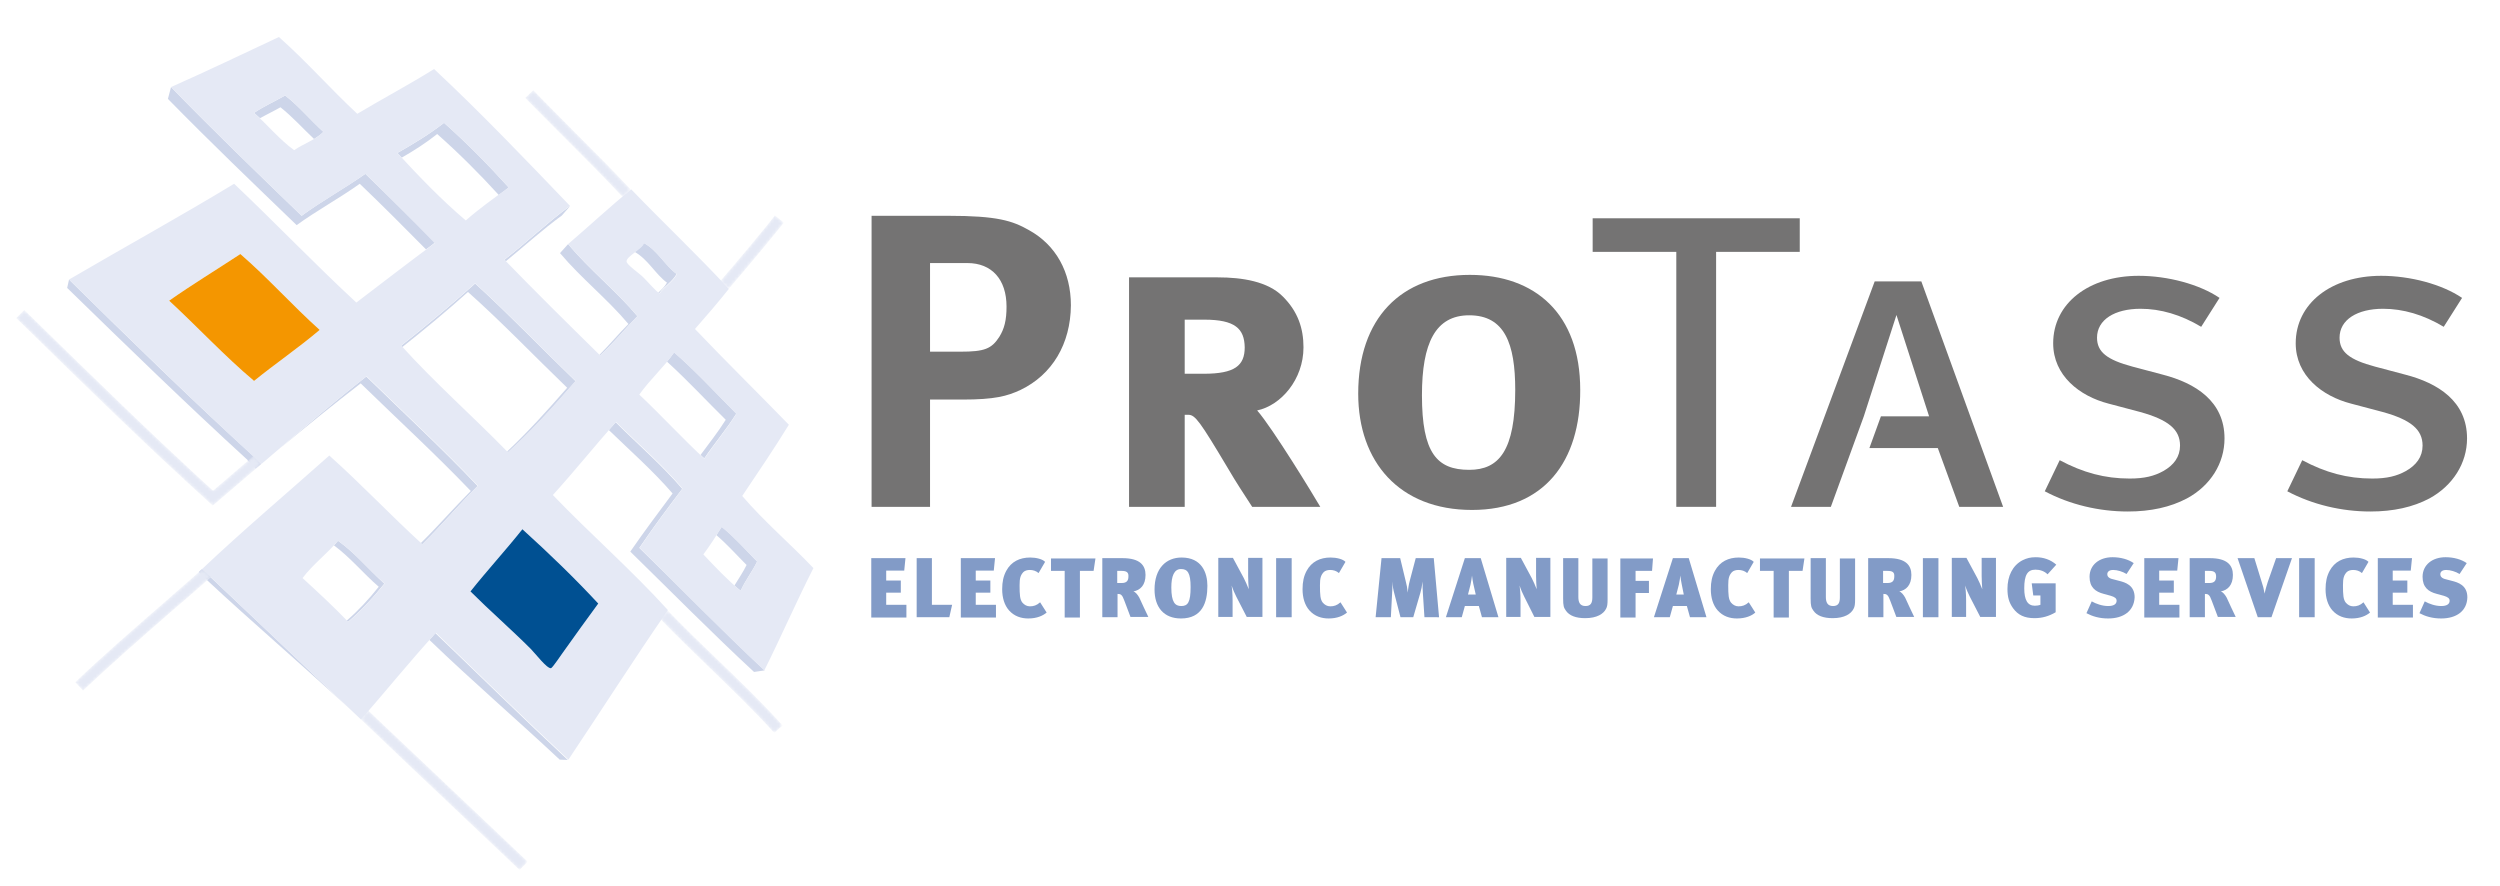 <?xml version="1.0" encoding="utf-8"?>
<!-- Generator: Adobe Illustrator 19.2.1, SVG Export Plug-In . SVG Version: 6.00 Build 0)  -->
<svg version="1.1" id="Layer_1" xmlns="http://www.w3.org/2000/svg" xmlns:xlink="http://www.w3.org/1999/xlink" x="0px" y="0px"
	 viewBox="0 0 804 285" style="enable-background:new 0 0 804 285;" xml:space="preserve">
<style type="text/css">
	.st0{fill:#CDD5E9;}
	.st1{fill:#E5E9F5;}
	.st2{fill:url(#SVGID_1_);}
	.st3{fill:#F49600;}
	.st4{fill:#005092;}
	.st5{fill:#829BC7;}
	.st6{fill:#747373;}
	.st7{filter:url(#Adobe_OpacityMaskFilter);}
	.st8{fill:url(#SVGID_3_);}
	.st9{mask:url(#SVGID_2_);}
	.st10{filter:url(#Adobe_OpacityMaskFilter_1_);}
	.st11{fill:url(#SVGID_5_);}
	.st12{mask:url(#SVGID_4_);}
	.st13{filter:url(#Adobe_OpacityMaskFilter_2_);}
	.st14{fill:url(#SVGID_7_);}
	.st15{mask:url(#SVGID_6_);}
	.st16{filter:url(#Adobe_OpacityMaskFilter_3_);}
	.st17{fill:url(#SVGID_9_);}
	.st18{mask:url(#SVGID_8_);}
	.st19{filter:url(#Adobe_OpacityMaskFilter_4_);}
	.st20{fill:url(#SVGID_11_);}
	.st21{mask:url(#SVGID_10_);}
	.st22{filter:url(#Adobe_OpacityMaskFilter_5_);}
	.st23{fill:url(#SVGID_13_);}
	.st24{mask:url(#SVGID_12_);}
</style>
<path class="st0" d="M214.5,90.9c-0.7,1.3-1.7,2.2-2.8,3.2c0.1,0.1,0.2,0.2,0.3,0.2c1.7-2.3,4.2-3.7,5.6-6.2
	c-3.9-2.9-6.1-7.6-10.6-10c-0.2,0.9-1.6,1.9-2.9,2.9C208.5,83.5,210.7,88.1,214.5,90.9z"/>
<path class="st0" d="M91.7,30.7c-3.3,1.9-6.9,3.5-10,5.6c0.6,0.6,1.3,1.1,1.9,1.7c2.2-1.2,4.5-2.3,6.6-3.5
	c3.9,3.1,7.2,6.8,10.8,10.2c1.1-0.7,2.2-1.4,3-2.3C99.8,38.6,96.2,34.2,91.7,30.7z"/>
<path class="st0" d="M219.4,157.2c-6.6-7.7-14.3-14.3-21.4-21.4c-0.7,0.8-1.5,1.7-2.2,2.5c6.9,6.7,14.2,13.1,20.5,20.4
	c-4.6,6.2-9.2,12.3-13.6,18.7c12.8,12.5,26.6,26.5,39.8,38.7l3.4-0.5c-13.3-12.4-27.2-26.7-40.3-39.4
	C210,169.7,214.7,163.4,219.4,157.2z"/>
<path class="st0" d="M233.4,135c-2.5,4-5.4,7.6-8.1,11.3c0.4,0.4,0.8,0.8,1.2,1.1c3.3-4.9,7.1-9.3,10.3-14.4
	c-6.6-6.6-12.9-13.5-20-19.7c-0.7,1-1.5,2-2.3,3C221.1,122.3,227.1,128.8,233.4,135z"/>
<path class="st0" d="M205,101.7c-6.9-8.2-15.4-14.9-22.3-23.2l-2.6,2.9c6.8,8.1,15.2,14.7,22,22.8c-3.2,3.2-6.1,6.7-9.3,9.9
	c0.1,0.1,0.1,0.1,0.2,0.2C197.3,110.4,200.9,105.8,205,101.7z"/>
<path class="st0" d="M153.6,156.3c-11.5-12.1-23.8-23.5-35.8-35.2c-9.6,7.5-18.8,15.4-28,23.3c8.6-7.2,17.4-14.3,26.2-21.1
	c11.8,11.5,24,22.7,35.4,34.6c-5.5,5.5-10.6,11.4-16.1,16.8c0.2,0.1,0.3,0.3,0.5,0.4C141.9,169,147.5,162.4,153.6,156.3z"/>
<path class="st0" d="M230.4,172.1c3.5,3,6.5,6.4,9.7,9.6c-1.1,2.3-2.6,4.4-3.9,6.6c0.7,0.6,1.3,1.2,2,1.7c1.5-3.4,3.7-6.1,5.3-9.4
	c-3.7-3.8-7.2-7.8-11.4-11.2C231.5,170.4,230.9,171.2,230.4,172.1z"/>
<path class="st0" d="M117.5,55.9c-6.7,4.7-14,8.7-20.5,13.5C82.9,55.8,68.7,42.1,55,28l-1,3.8c13.5,13.8,27.5,27.2,41.4,40.6
	c6.5-4.7,13.7-8.6,20.3-13.3c7.2,6.9,14.3,14,21.3,21.1c1-0.7,1.9-1.4,2.9-2.2C132.5,70.7,125.1,63.2,117.5,55.9z"/>
<path class="st0" d="M182.4,124.7c-6.2,7.1-12.5,14.1-19.3,20.5c0.1,0.1,0.2,0.2,0.3,0.3c7.8-7.1,14.8-14.9,21.7-22.9
	c-10.8-10.4-21.2-21.3-32.3-31.4c-7.7,6.9-15.6,13.5-23.8,20c0.1,0.1,0.3,0.3,0.4,0.4c7.2-5.7,14.3-11.6,21.1-17.7
	C161.5,103.7,171.7,114.4,182.4,124.7z"/>
<path class="st0" d="M162.7,84c6-4.9,11.7-10.1,18-14.7l2.7-3.1c-7.4,5.4-13.9,11.7-21.1,17.3C162.3,83.7,162.5,83.8,162.7,84z"/>
<path class="st0" d="M66.6,186.6c14.7,13.7,30.2,26.9,45,40.6c-14.6-13.9-29.2-27.7-43.9-41.6C67.3,185.9,67,186.2,66.6,186.6z"/>
<path class="st0" d="M22.2,89.9l-0.6,2.7c19.2,18.7,38.4,37.4,58.2,55.5c0.7-0.6,1.3-1.1,1.7-1.4C61.2,128.2,41.7,109.1,22.2,89.9z"
	/>
<path class="st0" d="M160.4,62.7c1.1-0.8,2.2-1.6,3.2-2.4C157,53,150.1,46,142.8,39.5c-4.6,3.6-9.7,6.7-15,9.7
	c0.5,0.5,0.9,1,1.4,1.5c4-2.3,7.9-4.8,11.4-7.6C147.6,49.3,154.1,55.8,160.4,62.7z"/>
<path class="st0" d="M138.1,205.8c13.9,13.4,27.8,25.3,41.9,38.5l2.6,0.1c-14.4-13.4-28.4-27.2-42.6-40.8
	C139.5,204.3,138.8,205,138.1,205.8z"/>
<path class="st0" d="M108.7,173.9c-0.4,0.5-0.9,1-1.3,1.5c5.3,3.9,9.4,9,14.4,13.3c-3.1,3.9-6.5,7.6-10.3,10.9
	c0.1,0.2,0.3,0.3,0.4,0.4c4.3-3.7,8.2-7.9,11.7-12.3C118.6,183.2,114.3,177.9,108.7,173.9z"/>
<path class="st0" d="M84.1,149.2c1.9-1.6,3.8-3.3,5.7-4.9C87.9,146,85.9,147.6,84.1,149.2L84.1,149.2z"/>
<path class="st0" d="M204.1,81.1C204.1,81.2,204.1,81.2,204.1,81.1C204.1,81.2,204.1,81.2,204.1,81.1
	C204.1,81.1,204.1,81.1,204.1,81.1z"/>
<path class="st0" d="M65,183c-0.3,0.2-0.6,0.5-0.8,0.7c-0.1,0.1-0.2,0.2-0.3,0.3c0.9,0.9,1.8,1.7,2.7,2.5c0.4-0.3,0.8-0.7,1.1-1
	C66.8,184.7,65.9,183.8,65,183z"/>
<path class="st0" d="M67.9,185.4L65,183c0.9,0.9,1.8,1.7,2.7,2.6C67.8,185.5,67.9,185.4,67.9,185.4z"/>
<path class="st0" d="M82.2,150.7c0.6-0.5,1.2-1,1.8-1.5c-0.9-0.8-1.8-1.6-2.7-2.5c-0.4,0.3-1,0.8-1.7,1.4c0.7,0.6,1.3,1.2,2,1.8
	C82,150.3,81.9,150.4,82.2,150.7z"/>
<path class="st0" d="M84,149.2C84,149.2,84.1,149.2,84,149.2L84,149.2C84,149.2,84,149.2,84,149.2z"/>
<path class="st0" d="M84,149.2l-2.3-2.7c-0.1,0.1-0.2,0.2-0.3,0.3C82.3,147.6,83.1,148.4,84,149.2C84,149.2,84,149.2,84,149.2z"/>
<g>
	<path class="st1" d="M245.8,215.6c5.4-10.8,10.3-22.1,15.8-32.9c-7.5-7.9-15.8-14.9-22.9-23.2c5.1-7.6,10.2-15.1,15-22.9
		c-10-10.3-20.3-20.4-30.2-30.8c3.7-4.2,7.4-8.5,10.9-12.9c-10.2-11-21-21.2-31.4-32c-7,5.7-13.5,11.8-20.3,17.6
		c6.9,8.2,15.4,14.9,22.3,23.2c-4.1,4.1-7.7,8.7-12,12.6c-10.4-10.2-20.7-20.4-30.8-30.8c7.2-5.6,13.7-11.9,21.1-17.3
		c-14.3-14.9-28.6-29.9-43.7-44c-8,5-16.5,9.5-24.7,14.4c-8.6-8-16.4-16.9-25.2-24.7C78.2,17.3,66.7,22.8,55,28
		c13.7,14.1,27.8,27.7,42,41.4c6.6-4.8,13.9-8.8,20.5-13.5c7.6,7.3,15,14.7,22.3,22.3c-8.5,6.3-16.8,12.7-25.2,19.1
		c-13.4-12.4-26-25.6-39.3-38.2C57.8,69.7,39.8,79.6,22.2,89.9c20.4,20,40.8,40,61.9,59.3c11.1-9.5,22.2-19.1,33.8-28.2
		c12,11.7,24.3,23.1,35.8,35.2c-6.1,6.1-11.7,12.8-17.9,18.8c-10.2-9.3-19.6-19.3-29.9-28.5C92.2,158.7,78.2,170.5,65,183
		c17,16.1,34,32.3,51.1,48.4c8.1-9.3,15.8-18.8,24.1-27.9c14.1,13.6,28.2,27.4,42.6,40.8c10.7-16,21.1-32.3,32-48.1
		c-11.7-12.9-24.9-24.4-37-37c6.9-7.6,13.4-15.7,20.3-23.5c7.2,7.1,14.9,13.7,21.4,21.4c-4.7,6.3-9.4,12.5-13.8,19.1
		C218.6,189,232.5,203.2,245.8,215.6z M94.6,48.3c-4.8-3.5-8.5-8.1-12.9-12c3.1-2.1,6.7-3.7,10-5.6c4.5,3.5,8.1,7.9,12.3,11.7
		C101.5,45,97.6,46.2,94.6,48.3z M81.7,122.5c-9.6-8.1-18.1-17.3-27.3-25.8c7.4-5.2,15.3-10,22.9-15c8.9,7.7,16.7,16.5,25.5,24.4
		C96.1,111.8,88.6,116.9,81.7,122.5z M112,200c-4.7-4.9-9.7-9.5-14.7-14.1c3.4-4.5,7.9-7.8,11.4-12c5.6,4,9.8,9.3,15,13.8
		C120.1,192.1,116.3,196.3,112,200z M127.8,49.2c5.2-3,10.4-6.1,15-9.7C150.1,46,157,53,163.6,60.3c-4.7,3.4-9.5,6.8-13.8,10.6
		C141.9,64.2,134.8,56.8,127.8,49.2z M192.4,194.1c-3.7,5.1-7.4,10.1-11.4,15.8c-0.4,0.5-3.3,4.9-3.8,5c-1.3,0.2-5.1-4.8-6.5-6.2
		c-6.3-6.3-13.3-12.4-19.4-18.5c5.4-6.8,11.3-13.2,16.7-20C176.5,177.9,184.7,185.8,192.4,194.1z M163.3,145.4
		c-11.3-11.6-23.5-22.3-34.3-34.3c8.1-6.4,16.1-13.1,23.8-20c11.1,10.1,21.5,21,32.3,31.4C178.1,130.5,171.1,138.4,163.3,145.4z
		 M243.5,180.6c-1.6,3.3-3.8,6-5.3,9.4c-4.4-3.6-8.2-7.7-12-11.7c2.1-2.8,4-5.8,5.9-8.8C236.2,172.8,239.7,176.8,243.5,180.6z
		 M201.5,84.1c-0.1-1.7,5.3-4.1,5.6-5.9c4.4,2.4,6.6,7.1,10.6,10c-1.4,2.5-3.9,3.9-5.6,6.2c-1.6-1.2-3.2-3.2-5.3-5.3
		C205.6,87.9,201.5,85.1,201.5,84.1z M205.6,126.9c3.4-4.8,7.8-8.7,11.2-13.5c7.1,6.1,13.4,13,20,19.7c-3.2,5.1-6.9,9.5-10.3,14.4
		C219.3,140.8,212.7,133.6,205.6,126.9z"/>
</g>
<radialGradient id="SVGID_1_" cx="77.331" cy="87.947" r="0" gradientUnits="userSpaceOnUse">
	<stop  offset="0" style="stop-color:#DADFEF"/>
	<stop  offset="1" style="stop-color:#FFFFFF"/>
</radialGradient>
<path class="st2" d="M77.3,87.9"/>
<path class="st3" d="M81.7,122.5c-9.6-8.1-18.1-17.3-27.3-25.8c7.4-5.2,15.3-10,22.9-15c8.9,7.7,16.7,16.5,25.5,24.4
	C96.1,111.8,88.6,116.9,81.7,122.5z"/>
<path class="st4" d="M192.4,194.1c-3.7,5.1-7.4,10.1-11.4,15.8c-0.4,0.5-3.3,4.9-3.8,5c-1.3,0.2-5.1-4.8-6.5-6.2
	c-6.3-6.3-13.3-12.4-19.4-18.5c5.4-6.8,11.3-13.2,16.7-20C176.5,177.9,184.7,185.8,192.4,194.1z"/>
<g>
	<path class="st5" d="M280.2,198.5v-19h11l-0.4,4h-5.8v3.2h4.7v3.9h-4.7v3.9h6.5v4.1H280.2z"/>
	<path class="st5" d="M305.3,198.5h-10.5v-19h4.9v15h6.5L305.3,198.5z"/>
	<path class="st5" d="M309,198.5v-19h11l-0.4,4h-5.8v3.2h4.7v3.9h-4.7v3.9h6.5v4.1H309z"/>
	<path class="st5" d="M330.7,198.9c-2.3,0-4.5-0.7-6.2-2.6c-1.5-1.7-2.2-4.1-2.2-6.8c0-2.4,0.4-4.2,1.3-5.9c1.6-3,4.4-4.3,7.7-4.3
		c1.9,0,4,0.5,4.8,1.4l-2.1,3.6c-0.8-0.7-1.8-1-2.8-1c-0.8,0-1.6,0.2-2.1,0.7c-0.9,1-1.2,1.9-1.2,4.2c0,3.1,0.1,4.6,0.9,5.6
		c0.6,0.7,1.4,1.2,2.4,1.2c1.2,0,2.2-0.3,3.3-1.3l2.1,3.3C335.4,198,333.5,198.9,330.7,198.9z"/>
	<path class="st5" d="M351.7,183.6h-4.4v15h-4.9v-15H338v-4h14.3L351.7,183.6z"/>
	<path class="st5" d="M363.6,198.5l-2-5.3c-0.7-2-1.2-2.2-2.2-2.2v7.5h-4.9v-19h6.5c5.6,0,7.4,2.3,7.4,5.4c0,3.3-1.7,4.9-3.9,5.3
		c0.7,0.2,1.4,1.1,1.9,2c0.6,1.3,2.2,4.8,2.9,6.2H363.6z M360.7,183.6h-1.4v3.9h1.4c1.7,0,2.2-0.8,2.2-2.1
		C363,184,362.2,183.6,360.7,183.6z"/>
	<path class="st5" d="M379.8,198.9c-5.5,0-8.5-3.6-8.5-9.3c0-6.8,3.7-10.3,8.7-10.3c6.5,0,8.3,4.9,8.3,9.1
		C388.3,193.8,386.6,198.9,379.8,198.9z M379.8,183c-2.2,0-3.1,2.3-3.1,5.9c0,4.8,1.2,6,3.2,6c2.1,0,3-1.2,3-6.1
		C382.9,184.2,381.9,183,379.8,183z"/>
	<path class="st5" d="M401,198.5l-3.4-6.6c-0.5-1-1.1-2.3-1.5-3.6c0.1,0.7,0.3,2.5,0.3,4.8v5.3h-4.6v-19h4.7l3.5,6.5
		c0.5,1,1.1,2.3,1.6,3.6c-0.1-1.1-0.2-3-0.2-4.2v-5.9h4.6v19H401z"/>
	<path class="st5" d="M410.4,198.5v-19h5v19H410.4z"/>
	<path class="st5" d="M427.3,198.9c-2.3,0-4.5-0.7-6.2-2.6c-1.5-1.7-2.2-4.1-2.2-6.8c0-2.4,0.4-4.2,1.3-5.9c1.6-3,4.4-4.3,7.7-4.3
		c1.9,0,4,0.5,4.8,1.4l-2.1,3.6c-0.8-0.7-1.8-1-2.8-1c-0.8,0-1.6,0.2-2.1,0.7c-0.9,1-1.2,1.9-1.2,4.2c0,3.1,0.1,4.6,0.9,5.6
		c0.6,0.7,1.4,1.2,2.4,1.2c1.2,0,2.2-0.3,3.3-1.3l2.1,3.3C432,198,430.1,198.9,427.3,198.9z"/>
	<path class="st5" d="M458.1,198.5l-0.5-7.7c-0.1-1.2-0.1-2.2-0.1-3.8h0c-0.2,1.6-0.4,2.6-0.7,3.6l-2.3,7.9h-4.1l-2-7.7
		c-0.3-1.1-0.5-2.1-0.6-3.8h0c0,1.7,0,2.7-0.1,3.9l-0.4,7.6h-4.9l1.9-19h6l1.8,7.5c0.3,1.1,0.5,2.1,0.6,3.6h0
		c0.2-1.4,0.3-2.4,0.7-3.9l1.9-7.2h5.8l1.7,19H458.1z"/>
	<path class="st5" d="M476.6,198.5l-1-3.6h-4.5l-1,3.6H465l6.1-19h5.1l5.7,19H476.6z M473.8,187.7c-0.2-0.8-0.3-1.9-0.4-2.6
		c-0.1,0.7-0.2,1.7-0.5,3l-0.8,3.1h2.5L473.8,187.7z"/>
	<path class="st5" d="M493.5,198.5l-3.3-6.6c-0.5-1-1.1-2.3-1.5-3.6c0.1,0.7,0.3,2.5,0.3,4.8v5.3h-4.6v-19h4.7l3.5,6.5
		c0.5,1,1.1,2.3,1.6,3.6c-0.1-1.1-0.2-3-0.2-4.2v-5.9h4.6v19H493.5z"/>
	<path class="st5" d="M516.5,195.8c-0.8,1.6-2.9,3-6.7,3c-3,0-5.1-0.8-6.2-2.4c-0.7-1-0.9-1.5-0.9-4v-12.9h4.9V192
		c0,1.7,0.5,2.9,2.3,2.9c1.7,0,2.2-1,2.2-2.8v-12.5h4.9v13.1C517,194.3,516.9,195.1,516.5,195.8z"/>
	<path class="st5" d="M531.3,183.6h-5.3v3.2h4.3v3.9h-4.3v7.9h-4.9v-19h10.5L531.3,183.6z"/>
	<path class="st5" d="M543.5,198.5l-1-3.6h-4.5l-1,3.6h-5.1l6.1-19h5.1l5.7,19H543.5z M540.8,187.7c-0.2-0.8-0.3-1.9-0.4-2.6
		c-0.1,0.7-0.2,1.7-0.5,3l-0.8,3.1h2.4L540.8,187.7z"/>
	<path class="st5" d="M558.6,198.9c-2.3,0-4.5-0.7-6.2-2.6c-1.5-1.7-2.2-4.1-2.2-6.8c0-2.4,0.4-4.2,1.3-5.9c1.6-3,4.4-4.3,7.7-4.3
		c1.9,0,4,0.5,4.8,1.4l-2.1,3.6c-0.8-0.7-1.8-1-2.8-1c-0.8,0-1.6,0.2-2.1,0.7c-0.9,1-1.2,1.9-1.2,4.2c0,3.1,0.1,4.6,0.9,5.6
		c0.6,0.7,1.4,1.2,2.4,1.2c1.2,0,2.2-0.3,3.3-1.3l2.1,3.3C563.4,198,561.4,198.9,558.6,198.9z"/>
	<path class="st5" d="M579.7,183.6h-4.4v15h-4.9v-15h-4.4v-4h14.3L579.7,183.6z"/>
	<path class="st5" d="M596.1,195.8c-0.8,1.6-2.9,3-6.7,3c-3,0-5.1-0.8-6.2-2.4c-0.7-1-0.9-1.5-0.9-4v-12.9h4.9V192
		c0,1.7,0.5,2.9,2.3,2.9c1.7,0,2.2-1,2.2-2.8v-12.5h4.9v13.1C596.6,194.3,596.5,195.1,596.1,195.8z"/>
	<path class="st5" d="M609.9,198.5l-2-5.3c-0.7-2-1.2-2.2-2.2-2.2v7.5h-4.9v-19h6.5c5.6,0,7.4,2.3,7.4,5.4c0,3.3-1.7,4.9-3.9,5.3
		c0.7,0.2,1.4,1.1,1.9,2c0.6,1.3,2.2,4.8,2.9,6.2H609.9z M607,183.6h-1.4v3.9h1.4c1.7,0,2.2-0.8,2.2-2.1
		C609.3,184,608.6,183.6,607,183.6z"/>
	<path class="st5" d="M618.4,198.5v-19h5v19H618.4z"/>
	<path class="st5" d="M636.9,198.5l-3.4-6.6c-0.5-1-1.1-2.3-1.5-3.6c0.1,0.7,0.3,2.5,0.3,4.8v5.3h-4.6v-19h4.7l3.5,6.5
		c0.5,1,1.1,2.3,1.6,3.6c-0.1-1.1-0.2-3-0.2-4.2v-5.9h4.6v19H636.9z"/>
	<path class="st5" d="M658.5,184.7c-1-1-2.4-1.5-3.9-1.5c-2.6,0-3.6,1.8-3.6,6c0,3.8,1.1,5.6,3.4,5.6c0.6,0,1.3-0.1,1.8-0.3v-3h-2.3
		l-0.5-3.9h7.7v9.3c-2.2,1.3-4.4,1.9-6.8,1.9c-3.2,0-5.3-1-6.9-3.2c-1.3-1.8-1.8-3.6-1.8-6.2c0-4.1,1.6-7.5,4.8-9.2
		c1.4-0.7,2.6-1,4.3-1c2.5,0,4.8,0.8,6.6,2.4L658.5,184.7z"/>
	<path class="st5" d="M678,198.9c-2.9,0-5.1-0.7-7-1.7l1.7-3.8c1.4,0.8,3.4,1.5,5.3,1.5c1.9,0,2.7-0.7,2.7-1.7
		c0-0.8-0.6-1.2-1.9-1.6l-2.2-0.6c-2.8-0.7-4.6-2.2-4.6-5.5c0-3.8,3.1-6.3,7.4-6.3c2.6,0,5.1,0.7,6.8,1.9l-2.3,3.5
		c-1.3-0.8-3-1.3-4.3-1.3c-1.3,0-1.9,0.6-1.9,1.4c0,0.6,0.4,1.3,1.9,1.6l1.9,0.5c2,0.5,5,1.4,5,5.3
		C686.3,196.5,682.9,198.9,678,198.9z"/>
	<path class="st5" d="M689.6,198.5v-19h11l-0.4,4h-5.8v3.2h4.7v3.9h-4.7v3.9h6.5v4.1H689.6z"/>
	<path class="st5" d="M713.3,198.5l-2-5.3c-0.7-2-1.2-2.2-2.2-2.2v7.5h-4.9v-19h6.5c5.6,0,7.4,2.3,7.4,5.4c0,3.3-1.7,4.9-3.9,5.3
		c0.7,0.2,1.4,1.1,1.9,2c0.6,1.3,2.2,4.8,2.9,6.2H713.3z M710.5,183.6h-1.4v3.9h1.4c1.7,0,2.2-0.8,2.2-2.1
		C712.7,184,712,183.6,710.5,183.6z"/>
	<path class="st5" d="M730.5,198.5h-4.4l-6.5-19h5.4l2.4,7.8c0.4,1.2,0.6,1.9,0.9,3.6h0c0.3-1.5,0.7-2.7,1-3.7l2.7-7.7h5.1
		L730.5,198.5z"/>
	<path class="st5" d="M739.4,198.5v-19h5v19H739.4z"/>
	<path class="st5" d="M756.3,198.9c-2.3,0-4.5-0.7-6.2-2.6c-1.5-1.7-2.2-4.1-2.2-6.8c0-2.4,0.4-4.2,1.3-5.9c1.6-3,4.4-4.3,7.7-4.3
		c1.9,0,4,0.5,4.8,1.4l-2.1,3.6c-0.8-0.7-1.8-1-2.8-1c-0.8,0-1.6,0.2-2.1,0.7c-0.9,1-1.2,1.9-1.2,4.2c0,3.1,0.1,4.6,0.9,5.6
		c0.6,0.7,1.4,1.2,2.4,1.2c1.2,0,2.2-0.3,3.3-1.3l2.1,3.3C761,198,759.1,198.9,756.3,198.9z"/>
	<path class="st5" d="M764.7,198.5v-19h11l-0.4,4h-5.8v3.2h4.7v3.9h-4.7v3.9h6.5v4.1H764.7z"/>
	<path class="st5" d="M785.1,198.9c-2.9,0-5.1-0.7-7-1.7l1.7-3.8c1.4,0.8,3.4,1.5,5.3,1.5c1.9,0,2.7-0.7,2.7-1.7
		c0-0.8-0.6-1.2-1.9-1.6l-2.2-0.6c-2.8-0.7-4.6-2.2-4.6-5.5c0-3.8,3.1-6.3,7.4-6.3c2.6,0,5.1,0.7,6.8,1.9l-2.3,3.5
		c-1.3-0.8-3-1.3-4.3-1.3c-1.3,0-1.9,0.6-1.9,1.4c0,0.6,0.4,1.3,1.8,1.6l1.9,0.5c2,0.5,5,1.4,5,5.3
		C793.4,196.5,790,198.9,785.1,198.9z"/>
</g>
<path class="st6" d="M328.2,125.4c-4.3,2-8.3,3.1-18.7,3.1h-10.4V163h-18.8V69.4h24.6c15.9,0,20.7,1.6,26,4.6
	c8.7,4.8,13.5,13.5,13.5,24.2C344.3,110.6,338.4,120.5,328.2,125.4z M311.1,84.6h-12v28.5h9.8c7.7,0,10-0.9,12.5-4.8
	c1.6-2.6,2.3-5.3,2.3-9.7C323.7,89.9,319,84.6,311.1,84.6z"/>
<path class="st6" d="M402.7,163c-3.2-5-4.7-7.1-7.8-12.4c-8.9-14.9-10.5-17.2-12.7-17.2h-1.2V163h-17.9V89.2h28.5
	c7.9,0,16.2,1.3,21,6.2c4.8,4.8,6.6,10.2,6.6,16.3c0,10.4-7.3,18.7-14.9,20.3c5,5.7,18.4,27.7,20.3,31H402.7z M387.3,102.8h-6.3
	v17.4h6.1c10,0,13.2-2.6,13.2-8.5C400.2,105.7,397.2,102.8,387.3,102.8z"/>
<path class="st6" d="M473.4,164c-23.4,0-36.6-15.5-36.6-37.4c0-24.2,13.7-38.2,35.9-38.2c20.9,0,35.5,12.4,35.5,37
	C508.3,148.4,496.6,164,473.4,164z M472.5,101.4c-10.9,0-15.2,9-15.2,25.7c0,18.6,4.8,24,15.2,24c9.6,0,14.8-6.2,14.8-25.7
	C487.3,110.5,483.9,101.4,472.5,101.4z"/>
<path class="st6" d="M703.3,160.3c-5.3,2.8-11.6,4.2-19,4.2c-9.2,0-18.6-2.2-26.7-6.5l4.8-10c7.5,4,14.5,5.9,22.5,5.9
	c4.8,0,7.9-0.8,10.8-2.4c3.4-1.9,5.4-4.6,5.4-8.2c0-5.2-3.8-8.3-12.8-10.8l-10.2-2.7c-9.3-2.4-17.8-9-17.8-19.4
	c0-12.8,11.4-21.7,27.5-21.7c9.3,0,19.5,2.7,26,7.1l-5.9,9.3c-6.5-3.9-13.1-5.8-19.5-5.8c-8.3,0-14,3.5-14,9.3
	c0,4.6,3.2,7.1,11.4,9.3l9.8,2.6c10.4,2.7,19.8,8.5,19.8,20.5C715.4,149,710.9,156.2,703.3,160.3z"/>
<path class="st6" d="M781.3,160.3c-5.3,2.8-11.6,4.2-19,4.2c-9.2,0-18.6-2.2-26.7-6.5l4.8-10c7.5,4,14.5,5.9,22.5,5.9
	c4.8,0,7.9-0.8,10.8-2.4c3.4-1.9,5.4-4.6,5.4-8.2c0-5.2-3.8-8.3-12.8-10.8l-10.2-2.7c-9.3-2.4-17.8-9-17.8-19.4
	c0-12.8,11.4-21.7,27.5-21.7c9.3,0,19.5,2.7,26,7.1l-5.9,9.3c-6.5-3.9-13.1-5.8-19.5-5.8c-8.3,0-14,3.5-14,9.3
	c0,4.6,3.2,7.1,11.4,9.3l9.8,2.6c10.4,2.7,19.8,8.5,19.8,20.5C793.4,149,788.8,156.2,781.3,160.3z"/>
<polygon class="st6" points="578.8,81 578.8,70.2 512.2,70.2 512.2,81 539.1,81 539.1,163 551.9,163 551.9,81 "/>
<g>
	<polygon class="st6" points="617.9,90.5 602.9,90.5 576,163 588.8,163 599.4,133.9 609.9,101.3 620.4,133.9 604.9,133.9 
		601.2,144.1 623.2,144.1 630.1,163 644.2,163 	"/>
</g>
<defs>
	<filter id="Adobe_OpacityMaskFilter" filterUnits="userSpaceOnUse" x="5.2" y="99.6" width="78.9" height="63">
		<feColorMatrix  type="matrix" values="1 0 0 0 0  0 1 0 0 0  0 0 1 0 0  0 0 0 1 0"/>
	</filter>
</defs>
<mask maskUnits="userSpaceOnUse" x="5.2" y="99.6" width="78.9" height="63" id="SVGID_2_">
	<g class="st7">
		<g>
			<linearGradient id="SVGID_3_" gradientUnits="userSpaceOnUse" x1="74.087" y1="153.86" x2="11.685" y2="94.651">
				<stop  offset="0" style="stop-color:#FFFFFF"/>
				<stop  offset="1" style="stop-color:#000000"/>
			</linearGradient>
			<path class="st8" d="M84.1,149.2c-1.9,1.6-12.6,10.8-14.5,12.4l-1.2,1l-1.2-1.1C47.1,143.3,27.4,124,8.3,105.3l-3.1-3l2.6-2.6
				l3.1,3c18.7,18.3,38,37.2,57.6,55.1c1.4-1.2,11.8-10.1,13.2-11.3L84.1,149.2z"/>
		</g>
	</g>
</mask>
<g class="st9">
	<path class="st1" d="M84.1,149.2c-1.9,1.6-12.6,10.8-14.5,12.4l-1.2,1l-1.2-1.1C47.1,143.3,27.4,124,8.3,105.3l-3.1-3l2.6-2.6
		l3.1,3c18.7,18.3,38,37.2,57.6,55.1c1.4-1.2,11.8-10.1,13.2-11.3L84.1,149.2z"/>
</g>
<defs>
	<filter id="Adobe_OpacityMaskFilter_1_" filterUnits="userSpaceOnUse" x="24.2" y="183" width="43.8" height="39.1">
		<feColorMatrix  type="matrix" values="1 0 0 0 0  0 1 0 0 0  0 0 1 0 0  0 0 0 1 0"/>
	</filter>
</defs>
<mask maskUnits="userSpaceOnUse" x="24.2" y="183" width="43.8" height="39.1" id="SVGID_4_">
	<g class="st10">
		<g>
			<linearGradient id="SVGID_5_" gradientUnits="userSpaceOnUse" x1="66.15" y1="183.85" x2="25.497" y2="221.282">
				<stop  offset="0" style="stop-color:#FFFFFF"/>
				<stop  offset="1" style="stop-color:#000000"/>
			</linearGradient>
			<path class="st11" d="M26.7,222.1l-2.5-2.7c9.1-8.7,18.8-17.1,28.1-25.2c4.3-3.7,8.5-7.5,12.8-11.2l2.9,2.4
				c-4.2,3.8-9,7.9-13.3,11.6C45.4,205.1,35.8,213.5,26.7,222.1z"/>
		</g>
	</g>
</mask>
<g class="st12">
	<path class="st1" d="M26.7,222.1l-2.5-2.7c9.1-8.7,18.8-17.1,28.1-25.2c4.3-3.7,8.5-7.5,12.8-11.2l2.9,2.4
		c-4.2,3.8-9,7.9-13.3,11.6C45.4,205.1,35.8,213.5,26.7,222.1z"/>
</g>
<defs>
	<filter id="Adobe_OpacityMaskFilter_2_" filterUnits="userSpaceOnUse" x="116.1" y="228.4" width="53.6" height="51.5">
		<feColorMatrix  type="matrix" values="1 0 0 0 0  0 1 0 0 0  0 0 1 0 0  0 0 0 1 0"/>
	</filter>
</defs>
<mask maskUnits="userSpaceOnUse" x="116.1" y="228.4" width="53.6" height="51.5" id="SVGID_6_">
	<g class="st13">
		<g>
			<linearGradient id="SVGID_7_" gradientUnits="userSpaceOnUse" x1="116.688" y1="229.233" x2="168.914" y2="279.233">
				<stop  offset="0" style="stop-color:#FFFFFF"/>
				<stop  offset="1" style="stop-color:#000000"/>
			</linearGradient>
			<path class="st14" d="M167.1,279.8c-11.5-10.9-23-21.8-34.5-32.7l-16.6-15.8l2.2-3l17,16.1c11.5,10.9,23,21.8,34.5,32.7
				L167.1,279.8z"/>
		</g>
	</g>
</mask>
<g class="st15">
	<path class="st1" d="M167.1,279.8c-11.5-10.9-23-21.8-34.5-32.7l-16.6-15.8l2.2-3l17,16.1c11.5,10.9,23,21.8,34.5,32.7L167.1,279.8
		z"/>
</g>
<defs>
	<filter id="Adobe_OpacityMaskFilter_3_" filterUnits="userSpaceOnUse" x="212" y="196.2" width="39.7" height="39.5">
		<feColorMatrix  type="matrix" values="1 0 0 0 0  0 1 0 0 0  0 0 1 0 0  0 0 0 1 0"/>
	</filter>
</defs>
<mask maskUnits="userSpaceOnUse" x="212" y="196.2" width="39.7" height="39.5" id="SVGID_8_">
	<g class="st16">
		<g>
			<linearGradient id="SVGID_9_" gradientUnits="userSpaceOnUse" x1="213.296" y1="197.013" x2="250.638" y2="234.847">
				<stop  offset="0" style="stop-color:#FFFFFF"/>
				<stop  offset="1" style="stop-color:#000000"/>
			</linearGradient>
			<path class="st17" d="M249,235.7c-6.6-7.3-13.8-14.2-20.7-20.9c-5.4-5.2-10.9-10.5-16.2-16l2.6-2.5c5.2,5.4,10.8,10.8,16.1,15.9
				c7,6.7,14.2,13.7,20.9,21.1L249,235.7z"/>
		</g>
	</g>
</mask>
<g class="st18">
	<path class="st1" d="M249,235.7c-6.6-7.3-13.8-14.2-20.7-20.9c-5.4-5.2-10.9-10.5-16.2-16l2.6-2.5c5.2,5.4,10.8,10.8,16.1,15.9
		c7,6.7,14.2,13.7,20.9,21.1L249,235.7z"/>
</g>
<defs>
	<filter id="Adobe_OpacityMaskFilter_4_" filterUnits="userSpaceOnUse" x="231.6" y="69.4" width="20.5" height="23.5">
		<feColorMatrix  type="matrix" values="1 0 0 0 0  0 1 0 0 0  0 0 1 0 0  0 0 0 1 0"/>
	</filter>
</defs>
<mask maskUnits="userSpaceOnUse" x="231.6" y="69.4" width="20.5" height="23.5" id="SVGID_10_">
	<g class="st19">
		<g>
			<linearGradient id="SVGID_11_" gradientUnits="userSpaceOnUse" x1="233.047" y1="91.741" x2="250.736" y2="70.366">
				<stop  offset="0" style="stop-color:#FFFFFF"/>
				<stop  offset="1" style="stop-color:#000000"/>
			</linearGradient>
			<path class="st20" d="M234.4,92.9l-2.8-2.4l0.9-1.1c3.3-3.8,13.6-16,16.7-20.1l2.9,2.3c-3.2,4.1-13.5,16.4-16.8,20.2L234.4,92.9z
				"/>
		</g>
	</g>
</mask>
<g class="st21">
	<path class="st1" d="M234.4,92.9l-2.8-2.4l0.9-1.1c3.3-3.8,13.6-16,16.7-20.1l2.9,2.3c-3.2,4.1-13.5,16.4-16.8,20.2L234.4,92.9z"/>
</g>
<defs>
	<filter id="Adobe_OpacityMaskFilter_5_" filterUnits="userSpaceOnUse" x="168.9" y="28.9" width="34.1" height="34.5">
		<feColorMatrix  type="matrix" values="1 0 0 0 0  0 1 0 0 0  0 0 1 0 0  0 0 0 1 0"/>
	</filter>
</defs>
<mask maskUnits="userSpaceOnUse" x="168.9" y="28.9" width="34.1" height="34.5" id="SVGID_12_">
	<g class="st22">
		<g>
			<linearGradient id="SVGID_13_" gradientUnits="userSpaceOnUse" x1="201.798" y1="62.328" x2="169.859" y2="29.652">
				<stop  offset="0" style="stop-color:#FFFFFF"/>
				<stop  offset="1" style="stop-color:#000000"/>
			</linearGradient>
			<path class="st23" d="M200.3,63.4c-5.9-6.3-12.1-12.5-18.1-18.5c-4.4-4.4-8.9-8.9-13.3-13.4l2.6-2.5c4.3,4.5,8.9,9,13.2,13.4
				c6,6,12.3,12.3,18.2,18.6L200.3,63.4z"/>
		</g>
	</g>
</mask>
<g class="st24">
	<path class="st1" d="M200.3,63.4c-5.9-6.3-12.1-12.5-18.1-18.5c-4.4-4.4-8.9-8.9-13.3-13.4l2.6-2.5c4.3,4.5,8.9,9,13.2,13.4
		c6,6,12.3,12.3,18.2,18.6L200.3,63.4z"/>
</g>
</svg>
